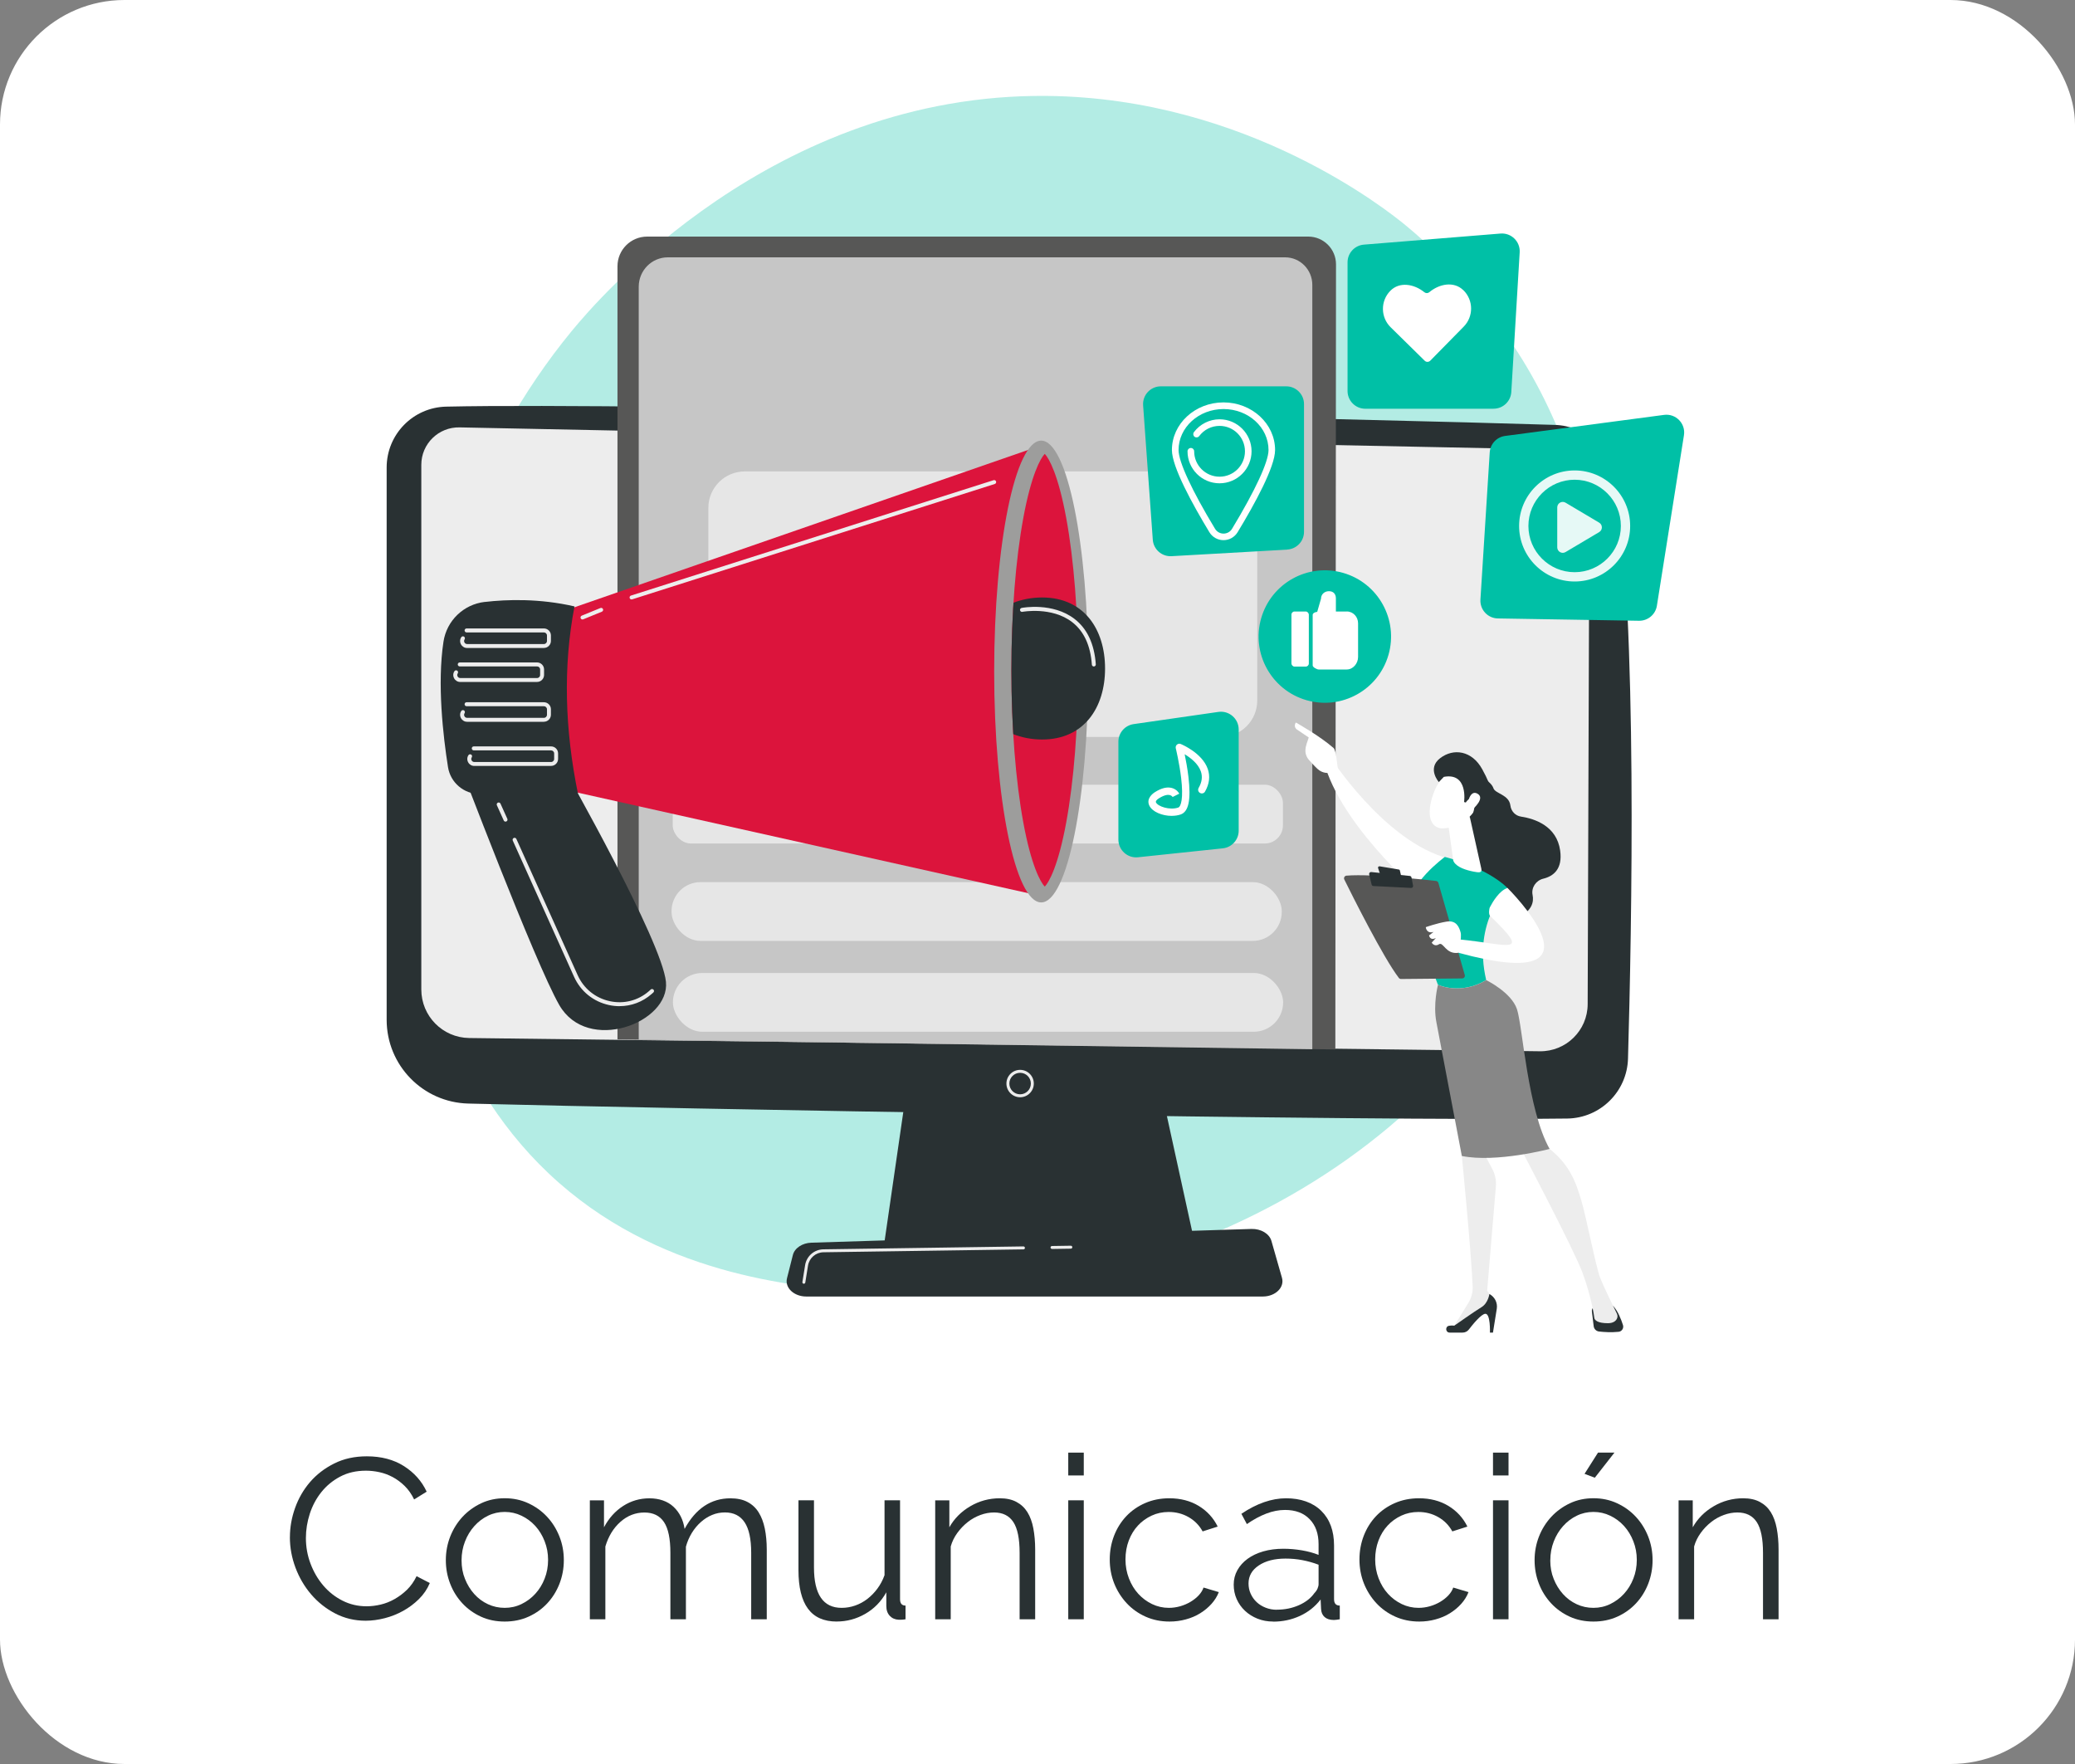<?xml version="1.0" encoding="UTF-8"?>
<svg id="Capa_1" xmlns="http://www.w3.org/2000/svg" version="1.1" xmlns:xlink="http://www.w3.org/1999/xlink" viewBox="0 0 500 425">
  <rect x="0" y="0" width="500" height="425" fill="#808080" stroke="none"/>
  <!-- Generator: Adobe Illustrator 29.7.1, SVG Export Plug-In . SVG Version: 2.1.1 Build 8)  -->
  <defs>
    <style>
      .st0 {
        opacity: .9;
      }

      .st1 {
        opacity: .75;
      }

      .st2 {
        opacity: .76;
      }

      .st2, .st3, .st4 {
        fill: #fff;
      }

      .st5 {
        fill: #293133;
      }

      .st6, .st7 {
        fill: #00c0a6;
      }

      .st8 {
        fill: #9d9d9c;
      }

      .st4 {
        fill-rule: evenodd;
      }

      .st9 {
        fill: none;
      }

      .st10 {
        fill: #575756;
      }

      .st11 {
        fill: #878787;
      }

      .st12 {
        fill: #dc143c;
      }

      .st13 {
        fill: #c6c6c6;
      }

      .st14 {
        fill: #ededed;
      }

      .st15 {
        clip-path: url(#clippath);
      }

      .st7 {
        fill-opacity: .3;
      }
    </style>
    <clipPath id="clippath">
      <path class="st9" d="M251.75,213.61c-1.02-1.04-3.26-5.06-5.17-15.45-1.85-10.04-2.87-23.07-2.87-36.68s1.02-26.64,2.87-36.68c1.91-10.39,4.14-14.41,5.17-15.45,1.02,1.04,3.26,5.06,5.17,15.45,1.85,10.04,16.44,23.07,16.44,36.68s-14.59,26.64-16.44,36.68c-1.91,10.39-4.14,14.41-5.17,15.45Z"/>
    </clipPath>
  </defs>
  <rect class="st3" x="0" y="0" width="500" height="425" rx="30" ry="30"/>
  <g>
    <path class="st5" d="M69.86,370.33c0-2.35.41-4.68,1.24-7.01.83-2.33,2.03-4.41,3.6-6.24,1.58-1.83,3.52-3.33,5.83-4.48,2.31-1.16,4.93-1.73,7.87-1.73,3.48,0,6.46.79,8.94,2.36,2.47,1.58,4.3,3.63,5.47,6.16l-3.02,1.87c-.62-1.28-1.38-2.37-2.28-3.25s-1.86-1.59-2.89-2.14c-1.03-.55-2.09-.94-3.19-1.18s-2.18-.36-3.25-.36c-2.35,0-4.42.48-6.21,1.43-1.8.95-3.31,2.2-4.54,3.74-1.23,1.54-2.15,3.27-2.78,5.2-.62,1.92-.94,3.88-.94,5.86,0,2.16.38,4.24,1.13,6.21.75,1.98,1.78,3.73,3.08,5.25,1.3,1.52,2.84,2.73,4.62,3.63,1.78.9,3.71,1.35,5.8,1.35,1.1,0,2.23-.14,3.38-.41,1.16-.27,2.27-.71,3.35-1.32,1.08-.61,2.08-1.36,3-2.25.92-.9,1.69-1.99,2.31-3.27l3.19,1.65c-.62,1.47-1.5,2.76-2.64,3.88-1.14,1.12-2.4,2.06-3.79,2.83-1.39.77-2.87,1.36-4.43,1.76-1.56.4-3.09.61-4.59.61-2.68,0-5.13-.59-7.37-1.76-2.24-1.17-4.16-2.7-5.78-4.59-1.61-1.89-2.87-4.03-3.77-6.43-.9-2.4-1.35-4.85-1.35-7.34Z"/>
    <path class="st5" d="M121.61,390.68c-2.09,0-4-.39-5.72-1.18-1.72-.79-3.22-1.86-4.48-3.22-1.26-1.36-2.25-2.93-2.94-4.73-.7-1.8-1.04-3.68-1.04-5.67s.36-3.92,1.07-5.72c.72-1.8,1.71-3.37,2.97-4.73,1.27-1.36,2.76-2.44,4.48-3.25,1.72-.81,3.61-1.21,5.67-1.21s3.95.4,5.69,1.21c1.74.81,3.25,1.89,4.51,3.25,1.27,1.36,2.25,2.93,2.97,4.73.72,1.8,1.07,3.7,1.07,5.72s-.35,3.87-1.04,5.67c-.7,1.8-1.68,3.37-2.94,4.73-1.26,1.36-2.77,2.43-4.51,3.22-1.74.79-3.66,1.18-5.75,1.18ZM111.22,375.94c0,1.61.27,3.11.83,4.48.55,1.38,1.29,2.58,2.23,3.63s2.03,1.86,3.3,2.45c1.27.59,2.61.88,4.04.88s2.78-.3,4.04-.91c1.27-.61,2.37-1.43,3.33-2.48.95-1.04,1.71-2.26,2.25-3.66.55-1.39.83-2.9.83-4.51s-.28-3.07-.83-4.48c-.55-1.41-1.3-2.64-2.25-3.69-.95-1.04-2.06-1.87-3.33-2.47-1.27-.61-2.61-.91-4.04-.91s-2.77.3-4.02.91c-1.25.6-2.35,1.44-3.3,2.5-.95,1.06-1.71,2.3-2.25,3.71-.55,1.41-.83,2.92-.83,4.54Z"/>
    <path class="st5" d="M184.75,390.13h-3.74v-16c0-3.34-.53-5.79-1.59-7.37-1.06-1.58-2.64-2.37-4.73-2.37-1.1,0-2.14.2-3.11.61-.97.4-1.87.97-2.7,1.71-.82.73-1.55,1.6-2.17,2.61-.62,1.01-1.1,2.12-1.43,3.33v17.49h-3.74v-16c0-3.41-.51-5.88-1.54-7.42-1.03-1.54-2.6-2.31-4.73-2.31s-4.09.75-5.77,2.25c-1.69,1.5-2.9,3.48-3.63,5.94v17.54h-3.74v-28.66h3.41v6.49c1.17-2.2,2.71-3.91,4.62-5.14,1.91-1.23,4.02-1.84,6.33-1.84s4.35.68,5.8,2.04c1.45,1.36,2.34,3.13,2.67,5.33,2.68-4.91,6.36-7.37,11.05-7.37,1.61,0,2.98.29,4.1.88,1.12.59,2.02,1.42,2.69,2.5.68,1.08,1.17,2.38,1.49,3.91.31,1.52.47,3.22.47,5.09v16.78Z"/>
    <path class="st5" d="M201.64,390.68c-3.12,0-5.44-1.04-6.96-3.11-1.52-2.07-2.28-5.16-2.28-9.27v-16.83h3.74v16.17c0,6.49,2.22,9.74,6.66,9.74,1.1,0,2.18-.18,3.25-.55,1.06-.37,2.04-.9,2.94-1.59.9-.7,1.71-1.52,2.42-2.48.71-.95,1.29-2.04,1.73-3.25v-18.04h3.74v23.82c0,1.03.44,1.54,1.32,1.54v3.3c-.44.07-.8.11-1.07.11h-.58c-.88-.04-1.6-.35-2.15-.94-.55-.59-.83-1.38-.83-2.37v-3.3c-1.25,2.24-2.94,3.97-5.09,5.2-2.15,1.23-4.43,1.84-6.85,1.84Z"/>
    <path class="st5" d="M249.43,390.13h-3.74v-16c0-3.41-.5-5.88-1.51-7.42-1.01-1.54-2.56-2.31-4.65-2.31-1.1,0-2.2.2-3.3.61s-2.12.97-3.05,1.71-1.77,1.6-2.5,2.61c-.73,1.01-1.27,2.1-1.59,3.27v17.54h-3.74v-28.66h3.41v6.49c1.17-2.09,2.85-3.78,5.03-5.06,2.18-1.28,4.56-1.93,7.12-1.93,1.58,0,2.92.29,4.02.88s1.98,1.41,2.64,2.47c.66,1.06,1.14,2.37,1.43,3.91.29,1.54.44,3.25.44,5.11v16.78Z"/>
    <path class="st5" d="M257.41,355.48v-5.5h3.74v5.5h-3.74ZM257.41,390.13v-28.66h3.74v28.66h-3.74Z"/>
    <path class="st5" d="M267.41,375.72c0-2.02.35-3.92,1.04-5.72.7-1.8,1.68-3.36,2.94-4.7,1.27-1.34,2.78-2.39,4.54-3.16,1.76-.77,3.7-1.16,5.83-1.16,2.71,0,5.08.62,7.09,1.84,2.02,1.23,3.54,2.89,4.57,4.98l-3.63,1.16c-.81-1.47-1.93-2.61-3.38-3.44-1.45-.83-3.05-1.24-4.81-1.24-1.47,0-2.83.29-4.1.88-1.26.59-2.37,1.38-3.3,2.39-.94,1.01-1.67,2.21-2.2,3.6-.53,1.39-.8,2.92-.8,4.56s.28,3.13.83,4.57c.55,1.43,1.3,2.67,2.25,3.71.95,1.04,2.06,1.87,3.33,2.48,1.26.6,2.61.91,4.04.91.92,0,1.82-.13,2.72-.38.9-.26,1.73-.61,2.5-1.07.77-.46,1.43-.98,1.98-1.57.55-.59.93-1.21,1.16-1.87l3.68,1.1c-.4,1.03-.99,1.97-1.76,2.83-.77.86-1.68,1.61-2.72,2.26s-2.2,1.14-3.46,1.48c-1.26.35-2.58.52-3.93.52-2.09,0-4.01-.39-5.78-1.18-1.76-.79-3.28-1.87-4.56-3.25-1.28-1.38-2.28-2.96-3-4.76-.71-1.8-1.07-3.72-1.07-5.78Z"/>
    <path class="st5" d="M306.79,390.68c-1.36,0-2.61-.23-3.77-.69-1.15-.46-2.16-1.09-3.02-1.9-.86-.81-1.53-1.75-2.01-2.83-.48-1.08-.71-2.25-.71-3.49s.29-2.4.88-3.46c.59-1.06,1.41-1.98,2.47-2.75,1.06-.77,2.33-1.37,3.79-1.79,1.47-.42,3.08-.63,4.84-.63,1.47,0,2.95.13,4.45.38,1.5.26,2.84.62,4.02,1.1v-2.58c0-2.53-.71-4.54-2.15-6.02-1.43-1.49-3.41-2.23-5.94-2.23-1.47,0-2.97.29-4.51.88-1.54.59-3.1,1.43-4.68,2.53l-1.32-2.48c3.7-2.49,7.3-3.74,10.78-3.74s6.42,1.01,8.47,3.03c2.05,2.02,3.08,4.8,3.08,8.36v12.92c0,1.03.46,1.54,1.38,1.54v3.3c-.62.11-1.1.17-1.43.17-.95,0-1.7-.24-2.23-.71s-.82-1.14-.85-1.98l-.11-2.25c-1.32,1.72-2.98,3.04-4.98,3.96-2,.92-4.15,1.38-6.46,1.38ZM307.67,387.82c1.94,0,3.73-.37,5.36-1.1,1.63-.73,2.87-1.71,3.71-2.92.33-.33.58-.69.74-1.07s.25-.74.25-1.07v-4.67c-1.25-.48-2.54-.84-3.88-1.1-1.34-.26-2.7-.38-4.1-.38-2.64,0-4.78.55-6.43,1.65-1.65,1.1-2.47,2.55-2.47,4.35,0,.88.17,1.71.52,2.47.35.77.82,1.44,1.43,2.01.6.57,1.33,1.02,2.17,1.35.84.33,1.74.5,2.69.5Z"/>
    <path class="st5" d="M327.58,375.72c0-2.02.35-3.92,1.04-5.72.7-1.8,1.68-3.36,2.94-4.7,1.27-1.34,2.78-2.39,4.54-3.16,1.76-.77,3.7-1.16,5.83-1.16,2.71,0,5.08.62,7.09,1.84,2.02,1.23,3.54,2.89,4.57,4.98l-3.63,1.16c-.81-1.47-1.93-2.61-3.38-3.44-1.45-.83-3.05-1.24-4.81-1.24-1.47,0-2.83.29-4.1.88-1.26.59-2.37,1.38-3.3,2.39-.94,1.01-1.67,2.21-2.2,3.6-.53,1.39-.8,2.92-.8,4.56s.28,3.13.83,4.57c.55,1.43,1.3,2.67,2.25,3.71.95,1.04,2.06,1.87,3.33,2.48,1.26.6,2.61.91,4.04.91.92,0,1.82-.13,2.72-.38.9-.26,1.73-.61,2.5-1.07.77-.46,1.43-.98,1.98-1.57.55-.59.93-1.21,1.16-1.87l3.68,1.1c-.4,1.03-.99,1.97-1.76,2.83-.77.86-1.68,1.61-2.72,2.26s-2.2,1.14-3.46,1.48c-1.26.35-2.58.52-3.93.52-2.09,0-4.01-.39-5.78-1.18-1.76-.79-3.28-1.87-4.56-3.25-1.28-1.38-2.28-2.96-3-4.76-.71-1.8-1.07-3.72-1.07-5.78Z"/>
    <path class="st5" d="M359.76,355.48v-5.5h3.74v5.5h-3.74ZM359.76,390.13v-28.66h3.74v28.66h-3.74Z"/>
    <path class="st5" d="M383.96,390.68c-2.09,0-4-.39-5.72-1.18-1.72-.79-3.22-1.86-4.48-3.22s-2.25-2.93-2.94-4.73c-.7-1.8-1.04-3.68-1.04-5.67s.36-3.92,1.07-5.72c.71-1.8,1.71-3.37,2.97-4.73,1.27-1.36,2.76-2.44,4.48-3.25,1.72-.81,3.61-1.21,5.67-1.21s3.95.4,5.69,1.21c1.74.81,3.25,1.89,4.51,3.25,1.26,1.36,2.25,2.93,2.97,4.73.71,1.8,1.07,3.7,1.07,5.72s-.35,3.87-1.04,5.67c-.7,1.8-1.68,3.37-2.94,4.73s-2.77,2.43-4.51,3.22c-1.74.79-3.66,1.18-5.75,1.18ZM373.56,375.94c0,1.61.27,3.11.83,4.48.55,1.38,1.29,2.58,2.23,3.63.93,1.04,2.03,1.86,3.3,2.45,1.26.59,2.61.88,4.04.88s2.78-.3,4.04-.91c1.26-.61,2.37-1.43,3.33-2.48.95-1.04,1.71-2.26,2.25-3.66.55-1.39.83-2.9.83-4.51s-.28-3.07-.83-4.48c-.55-1.41-1.3-2.64-2.25-3.69-.95-1.04-2.06-1.87-3.33-2.47-1.27-.61-2.61-.91-4.04-.91s-2.77.3-4.01.91c-1.25.6-2.35,1.44-3.3,2.5-.95,1.06-1.71,2.3-2.25,3.71-.55,1.41-.83,2.92-.83,4.54ZM384.29,356.03l-2.47-.94,3.25-5.12h3.96l-4.73,6.05Z"/>
    <path class="st5" d="M428.56,390.13h-3.74v-16c0-3.41-.5-5.88-1.51-7.42s-2.56-2.31-4.65-2.31c-1.1,0-2.2.2-3.3.61-1.1.4-2.12.97-3.05,1.71-.93.73-1.77,1.6-2.5,2.61-.73,1.01-1.27,2.1-1.59,3.27v17.54h-3.74v-28.66h3.41v6.49c1.17-2.09,2.85-3.78,5.03-5.06,2.18-1.28,4.56-1.93,7.12-1.93,1.58,0,2.92.29,4.02.88,1.1.59,1.98,1.41,2.64,2.47s1.14,2.37,1.43,3.91c.29,1.54.44,3.25.44,5.11v16.78Z"/>
  </g>
  <g>
    <path class="st7" d="M374.09,218.87c-29.15,68.15-106.11,97.42-166.41,92.42-16.46-1.36-49.59-4.1-75.45-28.56-49.67-46.97-42.02-145.16,5.53-202.97,6.12-7.44,48.51-57.32,114.56-56.65,48.36.49,82.3,27.81,86.43,31.21,5.21,4.3,16.71,14.52,27.08,30.72,24.35,38.08,26.49,91.24,8.27,133.83Z"/>
    <g>
      <polygon class="st5" points="219.42 255.78 212.94 300.49 288.1 300.49 278.31 255.78 219.42 255.78"/>
      <path class="st5" d="M93.17,112.64v133.06c0,10.95,8.72,19.9,19.66,20.18,48.6,1.25,218.58,4.29,264.84,3.61,7.95-.12,14.39-6.48,14.62-14.43.89-30.91,2.34-105.24-3.02-139.75-1.13-7.27-7.26-12.7-14.61-12.94-40.72-1.3-220.91-5.44-267.15-4.4-7.98.18-14.34,6.69-14.34,14.67Z"/>
      <path class="st14" d="M101.52,111.99v126.41c0,6.39,5.13,11.6,11.52,11.69l257.98,3.19c6.34.09,11.53-5,11.55-11.34l.43-125.28c.02-4.53-3.59-8.24-8.12-8.35l-264.12-5.34c-5.07-.12-9.24,3.95-9.24,9.02Z"/>
      <path class="st14" d="M245.81,264.36c-1.82,0-3.3-1.48-3.3-3.3s1.48-3.3,3.3-3.3,3.3,1.48,3.3,3.3-1.48,3.3-3.3,3.3ZM245.81,258.47c-1.43,0-2.59,1.16-2.59,2.59s1.16,2.59,2.59,2.59,2.59-1.16,2.59-2.59-1.16-2.59-2.59-2.59Z"/>
      <path class="st5" d="M304.29,312.37h-110c-2.99,0-5.23-2.13-4.65-4.41l1.41-5.58c.42-1.68,2.27-2.91,4.46-2.98l106.04-3.31c2.29-.07,4.32,1.14,4.82,2.89l2.54,8.89c.66,2.31-1.59,4.5-4.63,4.5Z"/>
      <path class="st14" d="M253.5,300.91c-.2,0-.35-.16-.36-.35,0-.2.15-.36.35-.36l4.54-.07c.19,0,.36.16.36.35,0,.2-.15.36-.35.36l-4.54.07h0Z"/>
      <path class="st14" d="M193.71,309.29s-.04,0-.06,0c-.2-.03-.33-.21-.3-.41l.65-4.06c.35-2.18,2.2-3.79,4.41-3.82l48.2-.7h0c.2,0,.35.16.36.35,0,.2-.15.36-.35.36l-48.2.7c-1.86.03-3.42,1.38-3.72,3.22l-.65,4.06c-.03.18-.18.3-.35.3Z"/>
      <g>
        <path class="st10" d="M321.77,252.84l-172.98-2.41V64.15c0-3.95,3.2-7.15,7.15-7.15h159.3c3.7,0,6.69,3,6.69,6.69l-.16,189.15Z"/>
        <path class="st13" d="M316.23,252.79l-162.32-2.29V69.09c0-3.92,3.14-7.09,7-7.09h148.76c3.62,0,6.55,2.97,6.55,6.64v184.16Z"/>
        <g class="st1">
          <rect class="st2" x="170.69" y="113.58" width="132.26" height="63.97" rx="8.78" ry="8.78"/>
          <rect class="st2" x="162.1" y="189.06" width="147.04" height="14.16" rx="4.37" ry="4.37"/>
          <rect class="st2" x="161.82" y="212.53" width="147.04" height="14.16" rx="6.98" ry="6.98"/>
          <rect class="st2" x="162.15" y="234.42" width="147.04" height="14.16" rx="7.08" ry="7.08"/>
        </g>
      </g>
    </g>
    <g>
      <path class="st5" d="M110.34,183.01s18.56,48.95,24.43,59.14c6.81,11.82,26.69,4.29,25.7-5.6-.99-9.89-24.22-50.78-24.22-50.78l-25.91-2.75Z"/>
      <polygon class="st12" points="135.42 147.35 250.78 107.35 249.57 215.6 132.26 189.42 135.42 147.35"/>
      <ellipse class="st8" cx="250.89" cy="161.79" rx="11.33" ry="55.63"/>
      <path class="st12" d="M251.75,213.61c-1.02-1.04-3.26-5.06-5.17-15.45-1.85-10.04-2.87-23.07-2.87-36.68s1.02-26.64,2.87-36.68c1.91-10.39,4.14-14.41,5.17-15.45,1.02,1.04,3.26,5.06,5.17,15.45,1.85,10.04,2.87,23.07,2.87,36.68s-1.02,26.64-2.87,36.68c-1.91,10.39-4.14,14.41-5.17,15.45Z"/>
      <g class="st15">
        <path class="st5" d="M266.28,161.06c0,9.45-5.09,17.11-15.17,17.11s-18.25-7.66-18.25-17.11,8.17-17.11,18.25-17.11,15.17,7.66,15.17,17.11Z"/>
      </g>
      <path class="st5" d="M116.81,145.03c5.43-.63,13.21-.86,21.62,1.07-2.77,14.48-2.35,29.57.85,45.2h-23.73c-3.78,0-7.01-2.75-7.6-6.49-1.18-7.49-2.63-20.08-1.09-30.2.77-5.08,4.84-9,9.94-9.59Z"/>
      <path class="st14" d="M131.05,156.12h-18.49c-.63,0-1.18-.33-1.48-.88-.3-.55-.28-1.2.07-1.72.14-.22.44-.28.66-.14.22.14.28.44.14.66-.15.23-.16.51-.03.75.13.24.37.38.65.38h18.49c.41,0,.74-.33.74-.74v-1.32c0-.41-.33-.74-.74-.74h-18.63c-.26,0-.48-.21-.48-.48s.21-.48.48-.48h18.63c.93,0,1.69.76,1.69,1.69v1.32c0,.93-.76,1.69-1.69,1.69Z"/>
      <path class="st14" d="M129.4,164.31h-18.49c-.63,0-1.18-.33-1.48-.88-.3-.55-.28-1.2.07-1.72.14-.22.44-.28.66-.14.22.14.28.44.14.66-.15.23-.16.51-.03.75.13.24.37.38.65.38h18.49c.41,0,.74-.33.74-.74v-1.32c0-.41-.33-.74-.74-.74h-18.63c-.26,0-.48-.21-.48-.48s.21-.48.48-.48h18.63c.93,0,1.69.76,1.69,1.69v1.32c0,.93-.76,1.69-1.69,1.69Z"/>
      <path class="st14" d="M152.18,144.42c-.2,0-.39-.13-.45-.33-.08-.25.06-.52.31-.6l87.38-27.8c.25-.08.52.06.6.31.08.25-.06.52-.31.6l-87.38,27.8s-.1.02-.14.02Z"/>
      <path class="st14" d="M140.36,149.25c-.19,0-.36-.11-.44-.3-.1-.24.02-.52.26-.62l4.5-1.84c.24-.1.52.02.62.26.1.24-.02.52-.26.62l-4.5,1.84c-.06.02-.12.04-.18.04Z"/>
      <path class="st14" d="M131.05,173.9h-18.49c-.63,0-1.18-.33-1.48-.88-.3-.55-.28-1.2.07-1.72.14-.22.44-.28.66-.14.22.14.28.44.14.66-.15.23-.16.51-.03.75.13.24.37.38.65.38h18.49c.41,0,.74-.33.74-.74v-1.32c0-.41-.33-.74-.74-.74h-18.63c-.26,0-.48-.21-.48-.48s.21-.48.48-.48h18.63c.93,0,1.69.76,1.69,1.69v1.32c0,.93-.76,1.69-1.69,1.69Z"/>
      <path class="st14" d="M132.78,184.54h-18.49c-.63,0-1.18-.33-1.48-.88-.3-.55-.28-1.2.07-1.72.14-.22.44-.28.66-.14.22.14.28.44.14.66-.15.23-.16.51-.03.75.13.24.37.38.65.38h18.49c.41,0,.74-.33.74-.74v-1.32c0-.41-.33-.74-.74-.74h-18.63c-.26,0-.48-.21-.48-.48s.21-.48.48-.48h18.63c.93,0,1.69.76,1.69,1.69v1.32c0,.93-.76,1.69-1.69,1.69Z"/>
      <path class="st14" d="M149.3,242.42c-.85,0-1.71-.09-2.57-.28-3.76-.82-6.82-3.3-8.4-6.8l-14.77-32.82c-.11-.24,0-.52.24-.63.24-.11.52,0,.63.24l14.77,32.82c1.45,3.23,4.27,5.51,7.73,6.26,3.4.74,6.85-.14,9.45-2.42.14-.12.28-.25.42-.38.19-.18.49-.16.67.03.18.19.16.49-.03.67-.15.13-.29.26-.44.39-2.17,1.9-4.89,2.91-7.7,2.91Z"/>
      <path class="st14" d="M121.81,197.95c-.18,0-.35-.1-.43-.28l-1.65-3.66c-.11-.24,0-.52.24-.63.24-.11.52,0,.63.24l1.65,3.66c.11.24,0,.52-.24.63-.06.03-.13.04-.19.04Z"/>
      <path class="st14" d="M263.57,160.57c-.25,0-.46-.19-.47-.44-.33-4.63-1.93-8.08-4.77-10.26-4.91-3.77-11.91-2.47-11.98-2.46-.26.05-.51-.12-.56-.38-.05-.26.12-.51.38-.56.3-.06,7.49-1.39,12.74,2.64,3.06,2.35,4.79,6.03,5.14,10.95.02.26-.18.49-.44.51-.01,0-.02,0-.03,0Z"/>
    </g>
    <g>
      <path class="st6" d="M310.18,132.42l-27.89,1.58c-2.33.13-4.34-1.63-4.51-3.97l-2.33-32.36c-.18-2.48,1.78-4.59,4.27-4.59h30.22c2.36,0,4.28,1.92,4.28,4.28v30.77c0,2.27-1.77,4.14-4.04,4.27Z"/>
      <g>
        <path class="st3" d="M294.83,130.14h0c-1.41,0-2.69-.72-3.42-1.93-4.11-6.79-9.02-15.74-9.02-19.79,0-6.32,5.58-11.47,12.43-11.47s12.43,5.15,12.43,11.47c0,4.05-4.9,13-9.02,19.79-.73,1.21-2.01,1.93-3.42,1.93ZM294.83,98.55c-5.98,0-10.84,4.43-10.84,9.88,0,2.83,3.2,9.74,8.79,18.97.44.73,1.21,1.16,2.05,1.16s1.62-.43,2.05-1.16c5.58-9.22,8.79-16.14,8.79-18.97,0-5.45-4.86-9.88-10.84-9.88Z"/>
        <path class="st3" d="M293.86,116.44c-4.25,0-7.71-3.46-7.71-7.71,0-.44.36-.8.8-.8s.8.36.8.8c0,3.37,2.74,6.12,6.12,6.12s6.12-2.74,6.12-6.12-2.74-6.12-6.12-6.12c-1.95,0-3.74.9-4.91,2.46-.26.35-.76.42-1.11.16-.35-.26-.42-.76-.16-1.11,1.45-1.94,3.76-3.1,6.18-3.1,4.25,0,7.71,3.46,7.71,7.71s-3.46,7.71-7.71,7.71Z"/>
      </g>
    </g>
    <g>
      <path class="st6" d="M394.95,149.56l-34.02-.56c-2.44-.04-4.35-2.11-4.2-4.55l2.24-35.45c.13-2.04,1.68-3.7,3.71-3.97l38.3-5.07c2.84-.38,5.24,2.09,4.79,4.91l-6.52,41.08c-.33,2.1-2.17,3.64-4.3,3.61Z"/>
      <g class="st0">
        <path class="st3" d="M379.43,140.1c-7.38,0-13.38-6-13.38-13.38s6-13.38,13.38-13.38,13.38,6,13.38,13.38-6,13.38-13.38,13.38ZM379.43,115.58c-6.14,0-11.14,5-11.14,11.14s5,11.14,11.14,11.14,11.14-5,11.14-11.14-5-11.14-11.14-11.14Z"/>
        <path class="st4" d="M375.24,131.87v-9.62c0-1.03,1.12-1.66,2-1.14l8.1,4.81c.87.51.87,1.77,0,2.28l-8.1,4.81c-.88.52-2-.11-2-1.14Z"/>
      </g>
    </g>
    <g>
      <path class="st6" d="M294.65,204.39l-20.43,2.15c-2.53.27-4.73-1.72-4.73-4.26v-23.58c0-2.13,1.56-3.93,3.67-4.24l20.43-2.94c2.58-.37,4.89,1.63,4.89,4.24v24.37c0,2.19-1.65,4.03-3.83,4.26Z"/>
      <path class="st3" d="M282.34,196.57c-2.3,0-4.69-.99-5.39-2.47-.81-1.69.8-2.9,1.32-3.23,1.56-1,2.94-1.34,4.12-1.02,1.22.34,1.72,1.26,1.77,1.37l-1.59.79v.02s-.2-.36-.69-.48c-.46-.11-1.29-.06-2.66.81-.58.37-.8.7-.67.97.46.96,3.27,1.93,5.35,1.24.69-.23,1.29-2.24.71-7.16-.43-3.59-1.28-7.09-1.29-7.13-.08-.32.03-.66.28-.88.25-.22.61-.28.91-.15.21.09,5.17,2.14,6.52,6.02.61,1.76.39,3.59-.66,5.44-.24.43-.78.58-1.21.33-.43-.24-.58-.78-.33-1.21.8-1.4.97-2.7.53-3.98-.65-1.89-2.52-3.3-3.9-4.13.29,1.39.67,3.4.91,5.47.65,5.52.05,8.4-1.91,9.05-.66.22-1.38.32-2.12.32Z"/>
    </g>
    <g>
      <path class="st6" d="M359.9,98.48h-30.91c-2.36,0-4.28-1.92-4.28-4.28v-30.99c0-2.23,1.71-4.09,3.93-4.27l32.93-2.67c2.59-.21,4.77,1.92,4.62,4.52l-2.02,33.66c-.14,2.26-2.01,4.02-4.27,4.02Z"/>
      <path class="st3" d="M352.61,69.92c-2.26-2.22-5.78-1.55-8.2.48-.35.29-.85.29-1.2,0-2.46-1.99-5.97-2.6-8.19-.34-2.41,2.45-2.37,6.39.08,8.79l8.2,8.06c.37.37.97.36,1.34-.01l8.06-8.2c2.41-2.45,2.37-6.39-.08-8.79Z"/>
    </g>
    <g>
      <circle class="st6" cx="319.25" cy="153.37" r="15.96" transform="translate(83.81 417.97) rotate(-74)"/>
      <g>
        <rect class="st3" x="311.19" y="147.33" width="4.19" height="13.27" rx=".74" ry=".74"/>
        <path class="st3" d="M324.53,147.33h-2.63v-3.18c0-1.03-.61-1.71-1.64-1.71h-.07c-1.03,0-1.87.76-1.87,1.79l-.92,3.19c-.41,0-1.09.29-1.09.71v12.21c0,.41,1.02.96,1.43.96h6.78c1.54,0,2.73-1.47,2.73-3.02v-8.11c0-1.54-1.18-2.85-2.73-2.85Z"/>
      </g>
    </g>
    <g>
      <g>
        <path class="st5" d="M356.3,186.76s3,1.46,3.56,3.14c.44,1.35,3.76,1.52,4.09,4.17.17,1.37,1.18,2.46,2.54,2.67,3.39.52,8.62,2.28,9.45,8.17.64,4.49-1.65,6.2-4.06,6.79-1.77.43-2.94,2.15-2.58,3.93.34,1.71-.17,3.69-3.13,5.25-6.64,3.5-13.27-8.3-13.27-8.3l-1.36-20.61,4.76-5.21Z"/>
        <path class="st3" d="M320.18,181.87s13.26,20.97,29.02,25.02c0,0-3.07,8.75-5.44,9.75,0,0-19.39-16.18-24.38-31.79l.8-2.98Z"/>
        <path class="st5" d="M383.59,315.99l.43,3.53c.08.67.61,1.2,1.28,1.28,1.13.13,2.95.26,4.73.07.78-.08,1.29-.87,1.05-1.62-.43-1.36-1.23-3.41-2.37-4.61h-3.92c-.72,0-1.29.63-1.2,1.35Z"/>
        <path class="st14" d="M352.91,274.61l-.66,3.89s2.21,22.43,2.61,31.41c.06,1.41-.3,2.8-1.04,4l-3.85,6.25,9.79-5.78.19-1.19-1.6-2.2,2.1-25.13c.12-1.48-.18-2.96-.88-4.26l-2.02-3.8-4.63-3.18Z"/>
        <path class="st5" d="M349.32,321.06h3.12c.58,0,1.14-.27,1.49-.73.97-1.27,2.99-3.73,3.96-3.8,1.3-.09,1.13,4.53,1.13,4.53h.73l.92-5.74c.23-1.44-.49-2.87-1.78-3.55,0,0-.3,2.2-1.91,3.17s-6.55,4.45-6.55,4.45c0,0-.61-.09-1.27.03-.99.18-.85,1.64.15,1.64Z"/>
        <path class="st14" d="M366.31,276.46s12.97,24.61,15.04,30.23c2.06,5.62,2.78,10.31,2.81,10.75.04.69.91,1.36,3.28,1.36,1.23,0,1.83-.49,2.12-.97.25-.41.26-.91.05-1.34-.75-1.52-3.13-6.37-4.01-8.57-1.05-2.63-3.32-14.54-4.56-18.68-1.24-4.14-2.65-8.63-8.06-12.77,0,0-3.71-3.64-6.68,0Z"/>
        <path class="st6" d="M358.12,236.13c-3.35-14.18,5.13-22.2,5.13-22.2-5.35-5.14-15.1-7.47-15.1-7.47,0,0-9.3,6.8-8.2,12.12.65,3.12,6.54,18.68,6.54,18.68,0,0,5.45,2.58,11.62-1.13Z"/>
        <path class="st11" d="M365.54,243.16c-1.36-4.1-7.42-7.02-7.42-7.02-6.18,3.71-11.62,1.13-11.62,1.13,0,0-1.22,4.67-.38,9.01.84,4.34,6.13,32.23,6.13,32.23,8.34,1.69,21.15-1.7,21.15-1.7-5.31-9.43-6.5-29.55-7.86-33.65Z"/>
        <path class="st3" d="M354.23,197.09l2.72,12.22c.26,1.08-.72.9-1.81.7-1.78-.34-4.08-1.03-4.85-2.42-.08-.14-.12-.3-.14-.46l-1.17-8.48c-.09-.67.27-1.32.89-1.6l2.26-1c.87-.39,1.87.11,2.1,1.03Z"/>
        <path class="st3" d="M363.25,213.93s26.26,26-11.82,15.62c0,0-.43-3.29.13-3.23,12.35,1.23,17.52,4.06,7.48-5.68-.35-.34-.25-1.64-.02-2.08.7-1.34,2.29-3.99,4.23-4.63Z"/>
        <g>
          <path class="st3" d="M349.02,185.95s-2.9,1.96-4.14,6.95.78,6.78,2.85,6.68,5.08-.75,7.68-4.33-2.6-11.69-6.39-9.3Z"/>
          <path class="st5" d="M352.79,193.23s1.06-7.16-4.88-6.06l-1.2,1.25s-2.91-3.27.31-5.75,7.68-1.84,10.15,2.67,3.37,7.67,1.3,10.47c-2.07,2.8-3.63.4-3.63.4,0,0,.95-2.42.16-3.46s-1.8.6-1.8.6l-.41-.12Z"/>
          <path class="st3" d="M353.6,193.84s.52-3.68,2.4-2.63c1.88,1.05-.68,3.44-1.7,4.25l-.7-1.62Z"/>
        </g>
        <g>
          <path class="st3" d="M320.27,186.19c-.04.43,1.57.73,2.08-1.11-.14-.8-.39-4.31-1-4.85-3.27-2.9-9.1-6.16-9.1-6.16-.65,1,.2,1.65.2,1.65l2.91,1.96c-.3,1.01-.75,1.89-.8,3.04-.04.87.28,1.72.86,2.38.58.66,1.36,1.52,2.06,2.16,1.33,1.23,2.78.93,2.78.93Z"/>
          <path class="st3" d="M318.69,184.76l.44-.18c-.06-.14-1.46-3.54-2.13-4.24-.26-.27-.38-.5-.37-.68,0-.1.06-.2.15-.3l2.35,1.26,1.04,1.63.41-.26-1.11-1.73-2.76-1.47-.12.1c-.28.23-.42.47-.44.75-.02.33.14.67.5,1.04.51.53,1.64,3.13,2.03,4.09Z"/>
        </g>
      </g>
      <g>
        <path class="st10" d="M352.96,234.92l-6.36-22.2c-.07-.25-.29-.44-.55-.47-1.15-.13-4.49-.51-8.34-.84-4.64-.39-10.03-.71-13.25-.44-.46.04-.73.52-.53.93,1.83,3.71,9.36,18.78,13.14,23.71.12.16.32.26.52.26l14.75-.14c.43,0,.74-.42.62-.83Z"/>
        <path class="st5" d="M337.05,209.49l-4.61-.77c-.25-.04-.45.19-.37.43l.46,1.38c.04.12.14.21.27.22l4.43.59c.23.03.42-.18.37-.4l-.28-1.21c-.03-.13-.14-.23-.27-.25Z"/>
        <path class="st5" d="M340.5,213.39l-.38-1.98c-.04-.2-.2-.35-.4-.37l-9.31-.94c-.31-.03-.56.26-.49.56l.59,2.46c.05.2.22.34.42.35l9.1.46c.3.01.53-.25.47-.54Z"/>
        <path class="st3" d="M351.42,229.55s.89-3.64.53-4.93c-.36-1.29-1.05-2.95-3.36-2.58-2.31.37-5.03,1.34-5.03,1.34,0,0,.14,1.68,1.89,1.14l-1.09.84s.16,1.35,1.64.63l-1.01,1.12s.64,1.11,1.73.4c1.09-.71,1.61,2.49,4.7,2.05Z"/>
      </g>
    </g>
  </g>
</svg>